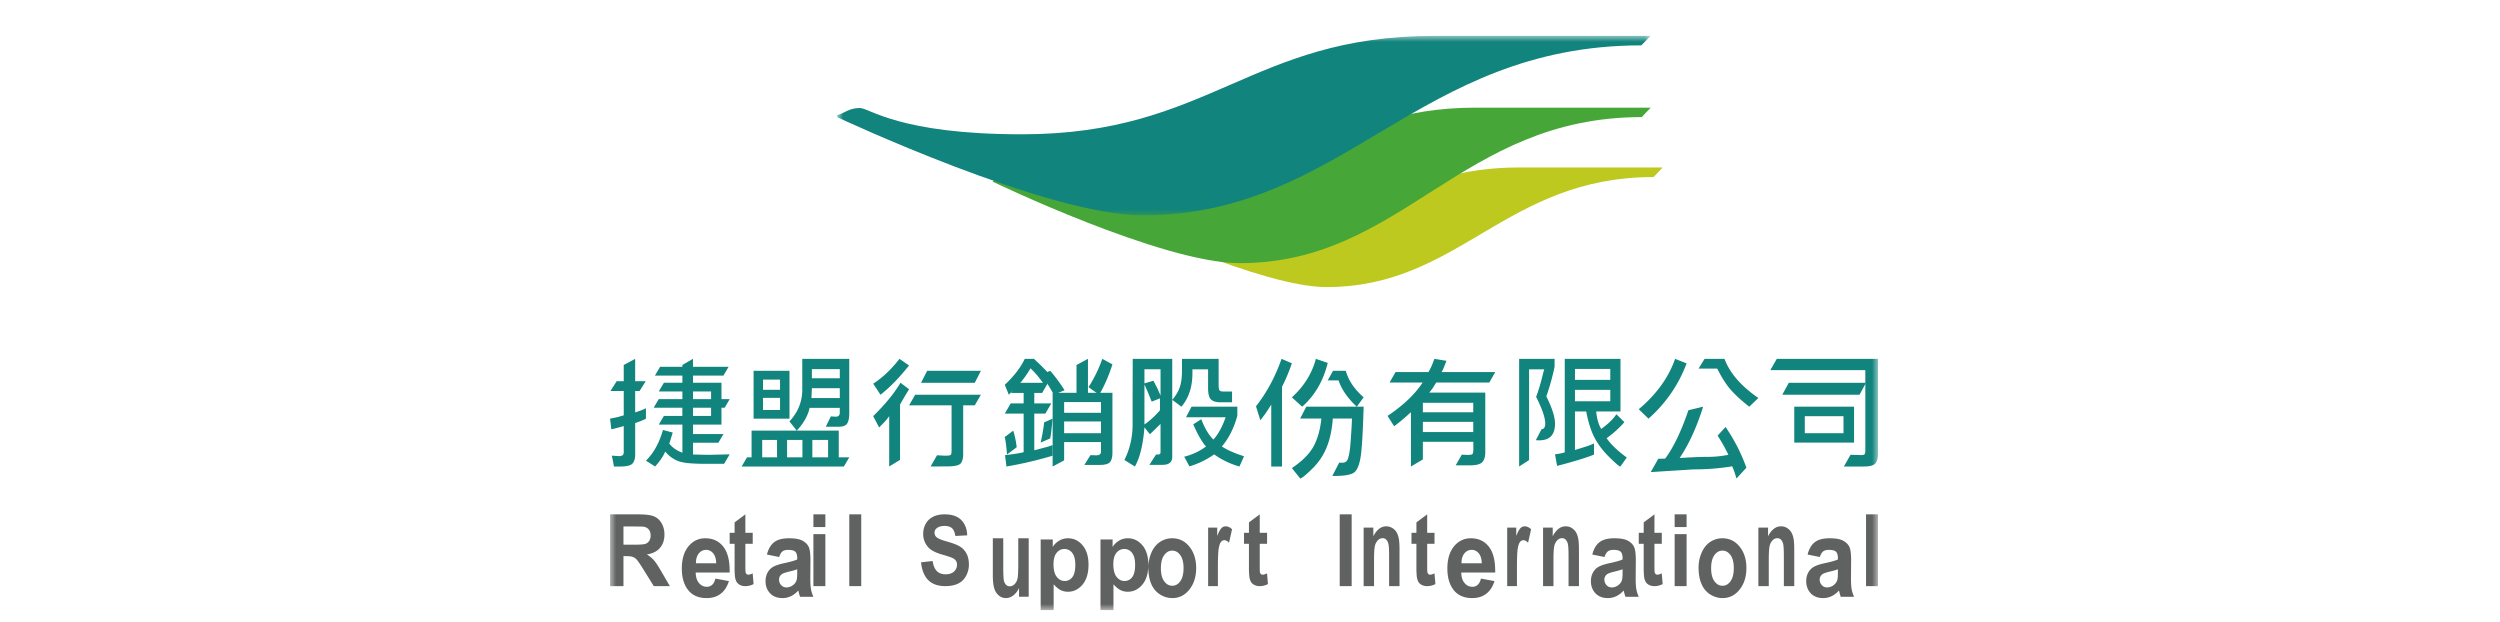 <svg width="209" height="52" xmlns="http://www.w3.org/2000/svg" xmlns:xlink="http://www.w3.org/1999/xlink">
    <rect width="100%" height="100%" fill="#333333" stroke="none"/>
    <defs>
        <path id="a" d="M0 0h209v52H0z"/>
        <path id="c" d="M0 0h68v15H0z"/>
        <path id="e" d="M0 48h106V0H0z"/>
    </defs>
    <g fill="none" fill-rule="evenodd">
        <mask id="b" fill="#fff">
            <use xlink:href="#a"/>
        </mask>
        <use fill="#FFF" xlink:href="#a"/>
        <g mask="url(#b)">
            <g transform="translate(51 3)">
                <path d="m43.001 15.48-.001.053S54.56 21 59.888 21c11.144 0 14.932-9.199 27.355-9.199L88 11H76.004c-10.15 0-12.402 5.487-22.79 5.487-6.8 0-8.467-1.466-9.004-1.466-.617 0-.917.459-1.209.459" fill="#BDC91E"/>
                <path d="m32.004 12.121-.004.07S46.132 19 52.64 19C66.263 19 71.068 6.789 86.253 6.789L87 6H72.34c-12.404 0-15.158 7.377-27.854 7.377-8.313 0-10.348-1.826-11.004-1.826-.755 0-1.121.57-1.478.57" fill="#47A638"/>
                <g transform="translate(19)">
                    <mask id="d" fill="#fff">
                        <use xlink:href="#c"/>
                    </mask>
                    <path d="M0 6.622v.177S17.468 15 25.518 15C42.36 15 48.438.793 67.212.793L68 0H49.874c-15.336 0-18.742 8.227-34.44 8.227-10.276 0-12.74-2.199-13.553-2.199-.934 0-1.383.495-1.881.594" fill="#11847D" mask="url(#d)"/>
                </g>
                <path d="M3 32.01v-.88l-.066.03a5.593 5.593 0 0 1-.34.149l-.494.167V29.69h.365l.518-.82H2.1V27l-.956.511v1.359H.552l-.52.818h1.112v2.035l-.562.158L0 32l.108.89.574-.14.462-.136v2.211c0 .204-.126.307-.374.307l-.617-.04.175.909h.528c.514 0 .849-.08 1.007-.238.156-.158.237-.415.237-.77v-2.626l.087-.03c.153-.053.288-.102.407-.149L3 32.01z" fill="#11847D"/>
                <mask id="f" fill="#fff">
                    <use xlink:href="#e"/>
                </mask>
                <path d="M6.934 31.774h1.513v-.685H6.934v.685zm0-1.408h1.513v-.637H6.934v.637zm2.38 2.132v-1.41h.267l.419-.716v-.006h-.685v-1.37h-2.38v-.598H9.48l.43-.733H6.933V27l-.887.511v.154H4.184l-.431.733h2.294v.597H4.503l-.43.734h1.974v.637H4.07l-.425.723h2.4v.685H4.499l-.425.724h1.974v2.348c-.458-.17-.803-.402-1.039-.695a1.874 1.874 0 0 0-.06-.078c.052-.13.1-.272.14-.421l.152-.49-.816-.215c-.318 1.096-.792 1.95-1.424 2.564l.767.489c.35-.39.606-.75.766-1.076.02-.046.047-.101.081-.166.042.037.07.072.09.097.31.339.663.58 1.06.714.397.138 1.137.206 2.22.206h1.551l.465-.793-1.614.04c-.443 0-.927-.01-1.452-.03v-.978h2.12l.423-.72v-.004H6.934v-.792h2.38zM16.873 28.623h2.334v-.762h-2.334v.762zm2.334 1.658h-2.37l.036-.83h2.334v.83zM16.07 27v2.564c0 1.015-.358 1.903-1.071 2.664l.611.772c.58-.626.938-1.261 1.072-1.903h2.524v.392c0 .232-.113.347-.335.347l-.412-.027-.415.852.005.016H19.1c.37 0 .612-.092.725-.275.117-.183.174-.476.174-.88V27h-3.929zM16.912 35.232h1.318v-1.453h-1.318v1.453zm-2.112 0h1.282v-1.453H14.8v1.453zm-2.08 0h1.241v-1.453H12.72v1.453zm6.4 0V33h-7.289v2.232h-.378l-.453.766V36h8.546l.454-.765v-.003h-.88zM12.788 29.59h1.423v-.857h-1.423v.857zm0 1.685h1.423v-1.016h-1.423v1.016zM12 32h3v-4h-3v4zM31 28h-4.49L26 29h4.492l.508-.994zM25.507 30l-.507.887h3.551v3.737c0 .206-.019.337-.059.39-.04.053-.17.08-.39.08h-.161l-.607-.033-.535.935.002.004 1.412-.009c.567 0 .926-.077 1.081-.23.153-.152.228-.426.228-.817v-4.057h.97L31 30h-5.493zM24.637 27.99c.09-.11.21-.254.363-.436L24.193 27c-.67.87-1.4 1.562-2.193 2.077l.61.923c.682-.536 1.359-1.206 2.027-2.01M24.656 30.102 25 29.54l-.718-.54c-.532.892-1.292 1.82-2.282 2.787l.493.951.461-.471a4.14 4.14 0 0 0 .383-.48V36l.906-.556v-4.628l.413-.714zM46.021 30.062l-.264-.596-.33-.637-.752.222v-1.18h1.346v2.19zm-.048 1.243c-.043.046-.078.082-.101.11-.417.458-.817.815-1.197 1.07v-3.344l.297.668.308.768.693-.273v1zM43.696 27l-.01 3.224v2.242c0 1.084-.23 2.08-.686 2.99l.878.544c.426-.76.69-1.852.797-3.272l.456.575.513-.493.377-.374v2.372c0 .13-.08.193-.24.193l-.135-.006-.554.865h1.1c.538 0 .808-.223.808-.668V27h-3.304zM48.686 28.215v-.34h1.31v1.557c0 .498.083.82.25.97.164.151.411.227.743.227H52v-.895h-.693c-.176 0-.29-.03-.346-.09-.056-.06-.084-.208-.084-.443V27h-3.063v.955c0 .59-.062 1.064-.187 1.422-.124.36-.334.71-.627 1.052l.768.571c.612-.723.918-1.65.918-2.785M52.74 35.057c-.627-.21-1.158-.453-1.593-.73.582-.684 1.015-1.543 1.294-2.576V31h-3.829l-.454.868v.015h3.306c-.285.811-.627 1.433-1.025 1.866-.39-.386-.728-.954-1.013-1.704l-.007.002-.663.428c.379.87.733 1.487 1.069 1.851A5.075 5.075 0 0 1 48 35.18l.438.81a7.162 7.162 0 0 0 2.066-1.003A6.788 6.788 0 0 0 52.618 36l.382-.852a3.812 3.812 0 0 0-.26-.091M58.205 31l-.509.986v.003h1.772c-.098.937-.32 1.717-.661 2.34-.344.623-.944 1.225-1.807 1.803l.696.868c.12 0 .453-.27 1-.807a5.225 5.225 0 0 0 1.225-1.825c.269-.676.437-1.47.502-2.38h1.603a48.229 48.229 0 0 1-.15 2.359c-.047.435-.109.767-.185.993-.074.228-.232.343-.471.343-.09 0-.176-.002-.265-.005l-.572 1.11v.002h.17c.881 0 1.446-.107 1.692-.324.245-.215.416-.668.517-1.355.1-.69.179-2.06.238-4.111h-4.795zM57 27.372 56.138 27c-.537 1.522-1.25 2.843-2.138 3.967l.367 1.174a3.98 3.98 0 0 1 .092-.127c.168-.216.298-.388.385-.52l.432-.665V36h.9v-6.66A15.26 15.26 0 0 0 57 27.372M61.508 28h-1.067l-.441.796v.003h.903c.258.767.767 1.5 1.527 2.201l.57-.783c-.773-.675-1.27-1.414-1.492-2.217M60 27.34l-.993-.34c-.328 1.232-.997 2.305-2.007 3.219l.862.781c1.048-.922 1.76-2.141 2.138-3.66M67.952 31.466h4.212v-.793h-4.212v.793zm0 1.655h4.212v-.852h-4.212v.852zm.821-3.673.294-.47h4.439l.494-.871h-4.485a2.95 2.95 0 0 0 .223-.47l.188-.472L68.919 27l-.233.588a6.238 6.238 0 0 1-.197.391 1.832 1.832 0 0 0-.068.128h-2.756l-.496.872h2.763c-.644.985-1.623 1.916-2.932 2.79l.547.863c.366-.26.835-.653 1.408-1.175V36l.997-.592v-1.475h4.22v.617c0 .223-.022.358-.074.408-.046.048-.178.073-.393.073l-.5-.022-.508.89.002.004h1.172c.535 0 .885-.09 1.05-.27.167-.18.249-.458.249-.838V29.82h-4.68a4.91 4.91 0 0 0 .284-.374zM78.273 30.138c.28-.796.51-1.62.69-2.476V27H76v9l.83-.538v-7.585h1.267c-.044.148-.078.27-.102.365-.189.789-.38 1.434-.577 1.936.508 1.005.763 1.744.763 2.22 0 .285-.084.443-.252.478a.42.42 0 0 0-.055.005l-.476.913c.062.012.155.019.28.019.881 0 1.322-.464 1.322-1.395 0-.55-.242-1.31-.727-2.28M80.668 30.545h2.952v-.954h-2.952v.954zm0-1.788h2.952v-.914h-2.952v.914zm2.646 4.875a8.596 8.596 0 0 0 1.486-1.34l-.664-.66c-.068.088-.122.159-.161.213-.248.317-.62.658-1.113 1.016-.224-.372-.362-.86-.42-1.463h2.03V27h-4.658v7.822l-.381.091-.433.07.173.966c1.385-.359 2.414-.674 3.086-.944v-.935a5.03 5.03 0 0 1-.776.295l-.815.254v-3.22h.94c.16.853.38 1.563.664 2.132.286.569.7 1.123 1.244 1.662.542.538.858.807.947.807l.537-.752c-.766-.555-1.329-1.093-1.686-1.616zM37.101 30l.899-.377c-.443-.684-.845-1.225-1.206-1.623l-.794.333c.078.1.14.178.19.236.282.352.587.828.911 1.431M36 34l.802-.35c.028-.18.056-.38.087-.6L37 32l-.71.31c-.049.47-.145 1.03-.29 1.69M42 27.463 41.153 27c-.29.83-.675 1.618-1.153 2.366l.892.634c.42-.708.79-1.551 1.108-2.537" fill="#11847D" mask="url(#f)"/>
                <path d="M37.962 31.511h3.08v-.9h-3.08v.9zm0 1.703h3.08v-.979h-3.08v.98zM39.953 27h-.006l-.952.513v2.326H37V36l.962-.516v-1.526h3.08v.803c0 .203-.126.305-.378.305l-.502-.016-.51.815v.002h1.335c.41 0 .68-.08.813-.24.134-.158.2-.412.2-.758v-5.03h-2.047V27zM33.926 33.894c-.039-.222-.11-.52-.214-.894l-.712.531c.091.433.152.923.18 1.469l.82-.615-.074-.491zM35.439 27h-.767c-.338.693-.834 1.359-1.493 1.997l-.179.169.338.834.309-.328v.001l.494-.48c.392-.442.73-.91 1.009-1.406.391.363.786.838 1.184 1.426l.666-.591c-.336-.43-.77-.888-1.292-1.368l-.27-.254z" fill="#11847D" mask="url(#f)"/>
                <path d="M35.467 34.645v-3.07h.926l.495-.85h-1.421v-.874h.654l.493-.85V29h-2.593l-.5.85h1.055v.874h-1.083l-.493.851h1.576v3.227a5.505 5.505 0 0 1-.707.136l-.848.115.118.947A32.555 32.555 0 0 0 37 35.096v-.894c-.243.1-.504.179-.784.242l-.75.2zM104.454 30l.546-1h-6.455l-.545.997V30zM99.882 33.215h3.235v-1.422h-3.235v1.422zM99 34h5v-3h-5v3z" fill="#11847D" mask="url(#f)"/>
                <path d="m97.54 27-.54.943h7.941v6.74c0 .152-.023.25-.067.296-.045.044-.143.067-.296.067l-.873-.027-.557.981h1.67c.482 0 .802-.083.955-.25.151-.165.227-.438.227-.818V27h-8.46zM90 27.379 89.038 27c-.541 1.558-1.553 2.963-3.038 4.21l.813.79A11.454 11.454 0 0 0 90 27.379M93.165 27h-1.662l-.503.815h1.559c.393.778.78 1.382 1.167 1.81.386.43.891.89 1.514 1.375l.76-.73c-1.439-.985-2.383-2.076-2.835-3.27M93.256 32.694l-.663.724c.345.535.646 1.069.9 1.603a8.754 8.754 0 0 1-1.81.174c-.492 0-1.12.025-1.88.071-.102.008-.23.015-.382.021.767-1.139 1.422-2.568 1.962-4.287l-1.232.296c-.595 1.755-1.243 3.103-1.94 4.043l-.579.016L87 36.467l3.603-.227a19.57 19.57 0 0 0 3.208-.255c.083.185.155.37.216.553l.143.462.004-.003L95 36.1a14.888 14.888 0 0 0-1.744-3.406" fill="#11847D" mask="url(#f)"/>
                <path d="M1.122 42.537h.831c.539 0 .876-.024 1.01-.072a.626.626 0 0 0 .315-.255.826.826 0 0 0 .113-.452c0-.2-.05-.363-.15-.487a.667.667 0 0 0-.424-.235c-.09-.014-.362-.021-.818-.021h-.877v1.522zM0 46v-6h2.362c.596 0 1.027.054 1.296.162.27.107.486.3.648.575.161.275.242.59.242.945 0 .45-.123.823-.368 1.116-.245.293-.612.477-1.1.554.243.154.443.322.602.503.157.183.37.508.638.976L5 46H3.657l-.812-1.305c-.289-.467-.486-.762-.592-.883a.869.869 0 0 0-.338-.25c-.119-.045-.306-.067-.565-.067h-.228V46H0zM8.874 44.09c-.007-.365-.093-.645-.254-.835a.745.745 0 0 0-.588-.286c-.247 0-.451.1-.613.302-.162.2-.24.473-.238.82h1.693zm-.064 1.28 1.129.21c-.146.464-.375.816-.688 1.057-.313.242-.704.363-1.175.363-.744 0-1.295-.271-1.652-.816C6.141 45.75 6 45.2 6 44.536c0-.793.185-1.413.557-1.862.37-.45.839-.674 1.407-.674.637 0 1.14.237 1.508.705.367.47.544 1.19.527 2.16H7.16c.008.376.099.669.274.875.176.21.392.314.652.314a.642.642 0 0 0 .449-.163c.121-.107.212-.28.274-.521zM11.927 41.54v.92h-.614v1.758c0 .355.007.563.017.622.012.059.04.107.081.145a.21.21 0 0 0 .152.059c.083 0 .203-.037.36-.113l.077.896a1.434 1.434 0 0 1-.708.173.917.917 0 0 1-.44-.104.687.687 0 0 1-.285-.272 1.282 1.282 0 0 1-.127-.45 7.27 7.27 0 0 1-.028-.813V42.46H10v-.92h.412v-.868l.901-.672v1.54h.614zM15.648 44.595a6.764 6.764 0 0 1-.686.193c-.313.075-.517.149-.614.222a.549.549 0 0 0-.22.446c0 .177.058.329.177.46.118.128.265.193.448.193a.91.91 0 0 0 .582-.226.787.787 0 0 0 .268-.418c.03-.109.045-.315.045-.618v-.252zm-1.509-1.028-1.022-.207c.114-.461.313-.804.594-1.026.28-.223.697-.334 1.251-.334.503 0 .877.067 1.123.201s.419.304.519.509c.1.205.15.584.15 1.132l-.011 1.478c0 .42.018.73.054.93.036.2.103.413.203.641h-1.116a4.695 4.695 0 0 1-.108-.373 2.27 2.27 0 0 0-.04-.148c-.192.21-.399.368-.618.472-.22.106-.453.158-.702.158-.438 0-.784-.134-1.037-.4-.252-.269-.379-.606-.379-1.013 0-.272.058-.513.174-.724.114-.212.275-.373.483-.487.207-.113.505-.21.895-.295.528-.111.893-.215 1.096-.311v-.126c0-.243-.054-.415-.161-.52-.107-.103-.309-.155-.605-.155-.201 0-.357.044-.47.132-.111.09-.203.246-.273.466zM17 46h1v-4.347h-1V46zm0-4.936h1V40h-1v1.064zM20 46h1v-6h-1zM26 44.01l.967-.11c.057.383.175.663.353.841.178.18.418.27.72.27.32 0 .56-.08.723-.239a.763.763 0 0 0 .243-.56.587.587 0 0 0-.103-.35c-.068-.095-.187-.18-.357-.25a10.898 10.898 0 0 0-.794-.254c-.532-.156-.906-.347-1.121-.574a1.635 1.635 0 0 1-.453-1.167c0-.295.071-.57.213-.828.142-.257.347-.453.614-.588.268-.134.59-.201.968-.201.618 0 1.082.16 1.393.479.313.318.477.744.492 1.277l-.992.051c-.043-.298-.134-.512-.273-.642-.14-.132-.35-.196-.63-.196-.288 0-.514.07-.677.21a.446.446 0 0 0-.158.36c0 .137.049.254.147.352.125.123.43.253.913.387.483.135.84.273 1.072.417.23.144.412.34.542.59.132.249.198.557.198.923 0 .332-.08.644-.236.935a1.495 1.495 0 0 1-.663.645c-.288.14-.644.212-1.07.212-.623 0-1.1-.17-1.434-.508-.332-.339-.532-.833-.597-1.482M34.19 46.889v-.732a1.6 1.6 0 0 1-.475.617.988.988 0 0 1-.619.226.915.915 0 0 1-.596-.217 1.203 1.203 0 0 1-.382-.607c-.08-.26-.118-.62-.118-1.081V42h.872v2.247c0 .687.017 1.108.049 1.265a.75.75 0 0 0 .175.368.42.42 0 0 0 .323.134c.15 0 .283-.06.401-.181a.953.953 0 0 0 .242-.451c.043-.18.065-.619.065-1.319V42H35v4.889h-.81zM37.073 44.163c0 .48.091.836.274 1.065.183.23.405.344.667.344a.771.771 0 0 0 .63-.316c.168-.21.251-.557.251-1.037 0-.448-.086-.781-.259-.999a.79.79 0 0 0-.64-.325.817.817 0 0 0-.66.32c-.175.213-.263.53-.263.948zM36 42.097h1.01v.63c.133-.216.31-.39.535-.526.223-.133.472-.201.744-.201.476 0 .88.195 1.212.584.333.39.499.932.499 1.628 0 .713-.168 1.267-.503 1.665-.334.395-.74.593-1.216.593-.226 0-.431-.047-.615-.141-.185-.093-.378-.255-.581-.484V48H36v-5.903zM42.074 44.163c0 .48.092.836.274 1.065.182.23.405.344.668.344a.776.776 0 0 0 .63-.316c.166-.21.25-.557.25-1.037 0-.448-.086-.781-.258-.999a.79.79 0 0 0-.642-.325.818.818 0 0 0-.66.32c-.175.213-.262.53-.262.948zM41 42.097h1.013v.63c.13-.216.308-.39.532-.526.224-.133.471-.201.745-.201.475 0 .88.195 1.212.584.332.39.498.932.498 1.628 0 .713-.167 1.267-.502 1.665-.334.395-.739.593-1.216.593-.227 0-.431-.047-.616-.141-.184-.093-.378-.255-.58-.484V48H41v-5.903zM46.05 44.5c0 .475.092.838.275 1.09.183.253.408.378.674.378.269 0 .493-.125.673-.378.182-.252.273-.617.273-1.098 0-.47-.091-.83-.273-1.082-.18-.252-.404-.378-.673-.378-.266 0-.491.126-.674.378-.183.252-.274.616-.274 1.09M45 44.433c0-.421.085-.827.252-1.221.168-.392.406-.693.713-.9A1.8 1.8 0 0 1 46.997 42c.585 0 1.066.237 1.441.705.374.47.562 1.064.562 1.781 0 .724-.19 1.325-.568 1.8-.377.475-.854.714-1.428.714a1.91 1.91 0 0 1-1.017-.297 1.879 1.879 0 0 1-.735-.872c-.167-.383-.252-.848-.252-1.398M50.816 46H50v-4.89h.76v.696c.129-.327.245-.544.348-.649a.487.487 0 0 1 .353-.157c.187 0 .366.082.539.244l-.253 1.129c-.137-.142-.266-.213-.384-.213a.356.356 0 0 0-.29.15c-.08.1-.142.28-.188.542-.046.26-.069.807-.069 1.639V46zM54.927 41.54v.92h-.613v1.758c0 .355.005.563.017.622a.26.26 0 0 0 .08.145c.041.04.092.059.151.059.083 0 .204-.037.362-.113l.076.896c-.21.115-.444.173-.71.173a.912.912 0 0 1-.436-.104.676.676 0 0 1-.286-.272 1.289 1.289 0 0 1-.127-.45 7.191 7.191 0 0 1-.029-.813V42.46H53v-.92h.412v-.868l.902-.672v1.54h.613zM61 46h1v-6h-1zM66 46h-.871v-2.495c0-.527-.018-.869-.055-1.024a.764.764 0 0 0-.182-.363.414.414 0 0 0-.302-.127.552.552 0 0 0-.406.184.997.997 0 0 0-.247.487c-.044.203-.067.578-.067 1.124V46H63v-4.89h.81v.72c.285-.552.648-.83 1.084-.83a1.019 1.019 0 0 1 .888.549c.081.16.138.342.17.543.032.202.048.492.048.87V46zM68.926 41.54v.92h-.613v1.758c0 .355.006.563.017.622.012.059.04.107.08.145a.21.21 0 0 0 .152.059c.083 0 .204-.037.361-.113l.077.896a1.44 1.44 0 0 1-.71.173.91.91 0 0 1-.437-.104.685.685 0 0 1-.287-.272 1.284 1.284 0 0 1-.125-.45 7.42 7.42 0 0 1-.029-.813V42.46H67v-.92h.412v-.868l.9-.672v1.54h.614zM72.875 44.09c-.008-.365-.093-.645-.254-.835a.746.746 0 0 0-.59-.286c-.245 0-.45.1-.611.302-.162.2-.242.473-.237.82h1.692zm-.064 1.28 1.128.21c-.145.464-.373.816-.688 1.057-.312.242-.703.363-1.173.363-.745 0-1.296-.271-1.655-.816-.281-.434-.423-.985-.423-1.648 0-.793.186-1.413.557-1.862.371-.45.84-.674 1.406-.674.639 0 1.141.237 1.508.705.369.47.543 1.19.528 2.16h-2.837c.007.376.099.669.274.875.175.21.391.314.653.314a.643.643 0 0 0 .448-.163c.12-.107.211-.28.274-.521zM75.817 46H75v-4.89h.758v.696c.13-.327.247-.544.35-.649a.49.49 0 0 1 .354-.157c.186 0 .365.082.538.244l-.253 1.129c-.137-.142-.266-.213-.384-.213a.358.358 0 0 0-.29.15c-.08.1-.142.28-.188.542-.045.26-.068.807-.068 1.639V46zM81 46h-.87v-2.495c0-.527-.02-.869-.057-1.024a.775.775 0 0 0-.18-.363.415.415 0 0 0-.304-.127.552.552 0 0 0-.405.184.986.986 0 0 0-.247.487c-.045.203-.067.578-.067 1.124V46H78v-4.89h.808v.72c.288-.552.649-.83 1.085-.83.193 0 .368.052.527.155.159.104.28.235.361.394.082.16.138.342.17.543.033.202.049.492.049.87V46zM84.647 44.595a6.656 6.656 0 0 1-.686.193c-.312.075-.516.149-.614.222a.549.549 0 0 0-.22.446c0 .177.06.329.177.46a.58.58 0 0 0 .45.193.91.91 0 0 0 .58-.226.784.784 0 0 0 .27-.418c.029-.109.043-.315.043-.618v-.252zm-1.508-1.028-1.022-.207c.113-.461.313-.804.593-1.026.281-.223.699-.334 1.251-.334.504 0 .878.067 1.124.201.246.134.419.304.52.509.1.205.15.584.15 1.132l-.011 1.478c0 .42.017.73.053.93.036.2.103.413.203.641h-1.115a4.959 4.959 0 0 1-.11-.373c-.017-.075-.032-.124-.039-.148a2.05 2.05 0 0 1-.617.472c-.22.106-.455.158-.703.158-.438 0-.784-.134-1.036-.4-.253-.269-.38-.606-.38-1.013 0-.272.058-.513.173-.724.114-.212.276-.373.483-.487.208-.113.506-.21.898-.295.526-.111.89-.215 1.093-.311v-.126c0-.243-.053-.415-.159-.52-.109-.103-.31-.155-.607-.155-.2 0-.355.044-.468.132-.114.09-.204.246-.274.466zM87.926 41.54v.92h-.613v1.758c0 .355.005.563.017.622.011.059.039.107.081.145.04.04.092.059.15.059.084 0 .204-.037.361-.113l.078.896a1.44 1.44 0 0 1-.71.173.91.91 0 0 1-.437-.104.677.677 0 0 1-.285-.272 1.269 1.269 0 0 1-.127-.45 7.195 7.195 0 0 1-.028-.813V42.46H86v-.92h.413v-.868l.9-.672v1.54h.613zM89 46h1v-4.347h-1V46zm0-4.936h1V40h-1v1.064zM92.051 44.5c0 .475.092.838.274 1.09.182.253.407.378.674.378.269 0 .493-.125.674-.378.18-.252.272-.617.272-1.098 0-.47-.092-.83-.272-1.082-.181-.252-.405-.378-.674-.378-.267 0-.492.126-.674.378-.182.252-.274.616-.274 1.09M91 44.433c0-.421.083-.827.253-1.221.167-.392.405-.693.712-.9A1.8 1.8 0 0 1 92.996 42c.586 0 1.067.237 1.44.705.377.47.564 1.064.564 1.781 0 .724-.19 1.325-.568 1.8-.378.475-.854.714-1.428.714-.356 0-.695-.098-1.018-.297a1.872 1.872 0 0 1-.733-.872c-.17-.383-.253-.848-.253-1.398M99 46h-.87v-2.495c0-.527-.02-.869-.056-1.024a.77.77 0 0 0-.182-.363.415.415 0 0 0-.302-.127.555.555 0 0 0-.406.184.996.996 0 0 0-.246.487c-.044.203-.068.578-.068 1.124V46H96v-4.89h.809v.72c.288-.552.648-.83 1.084-.83.193 0 .368.052.528.155.159.104.28.235.36.394.082.16.14.342.172.543.031.202.047.492.047.87V46zM102.647 44.595a6.568 6.568 0 0 1-.685.193c-.314.075-.517.149-.616.222a.55.55 0 0 0-.22.446c0 .177.059.329.178.46.116.128.266.193.45.193a.907.907 0 0 0 .58-.226.792.792 0 0 0 .27-.418c.03-.109.043-.315.043-.618v-.252zm-1.51-1.028-1.021-.207c.115-.461.313-.804.593-1.026.28-.223.7-.334 1.253-.334.502 0 .876.067 1.123.201.246.134.419.304.52.509.1.205.15.584.15 1.132l-.012 1.478c0 .42.018.73.053.93.037.2.103.413.204.641h-1.116a5.39 5.39 0 0 1-.108-.373 4.17 4.17 0 0 0-.04-.148c-.193.21-.399.368-.618.472-.22.106-.453.158-.702.158-.44 0-.785-.134-1.037-.4-.252-.269-.379-.606-.379-1.013 0-.272.056-.513.172-.724a1.19 1.19 0 0 1 .483-.487c.208-.113.507-.21.896-.295.529-.111.893-.215 1.096-.311v-.126c0-.243-.053-.415-.16-.52-.107-.103-.309-.155-.607-.155-.2 0-.357.044-.469.132-.111.09-.202.246-.274.466zM105 46h1v-6h-1z" fill="#606261" mask="url(#f)"/>
            </g>
        </g>
    </g>
</svg>

